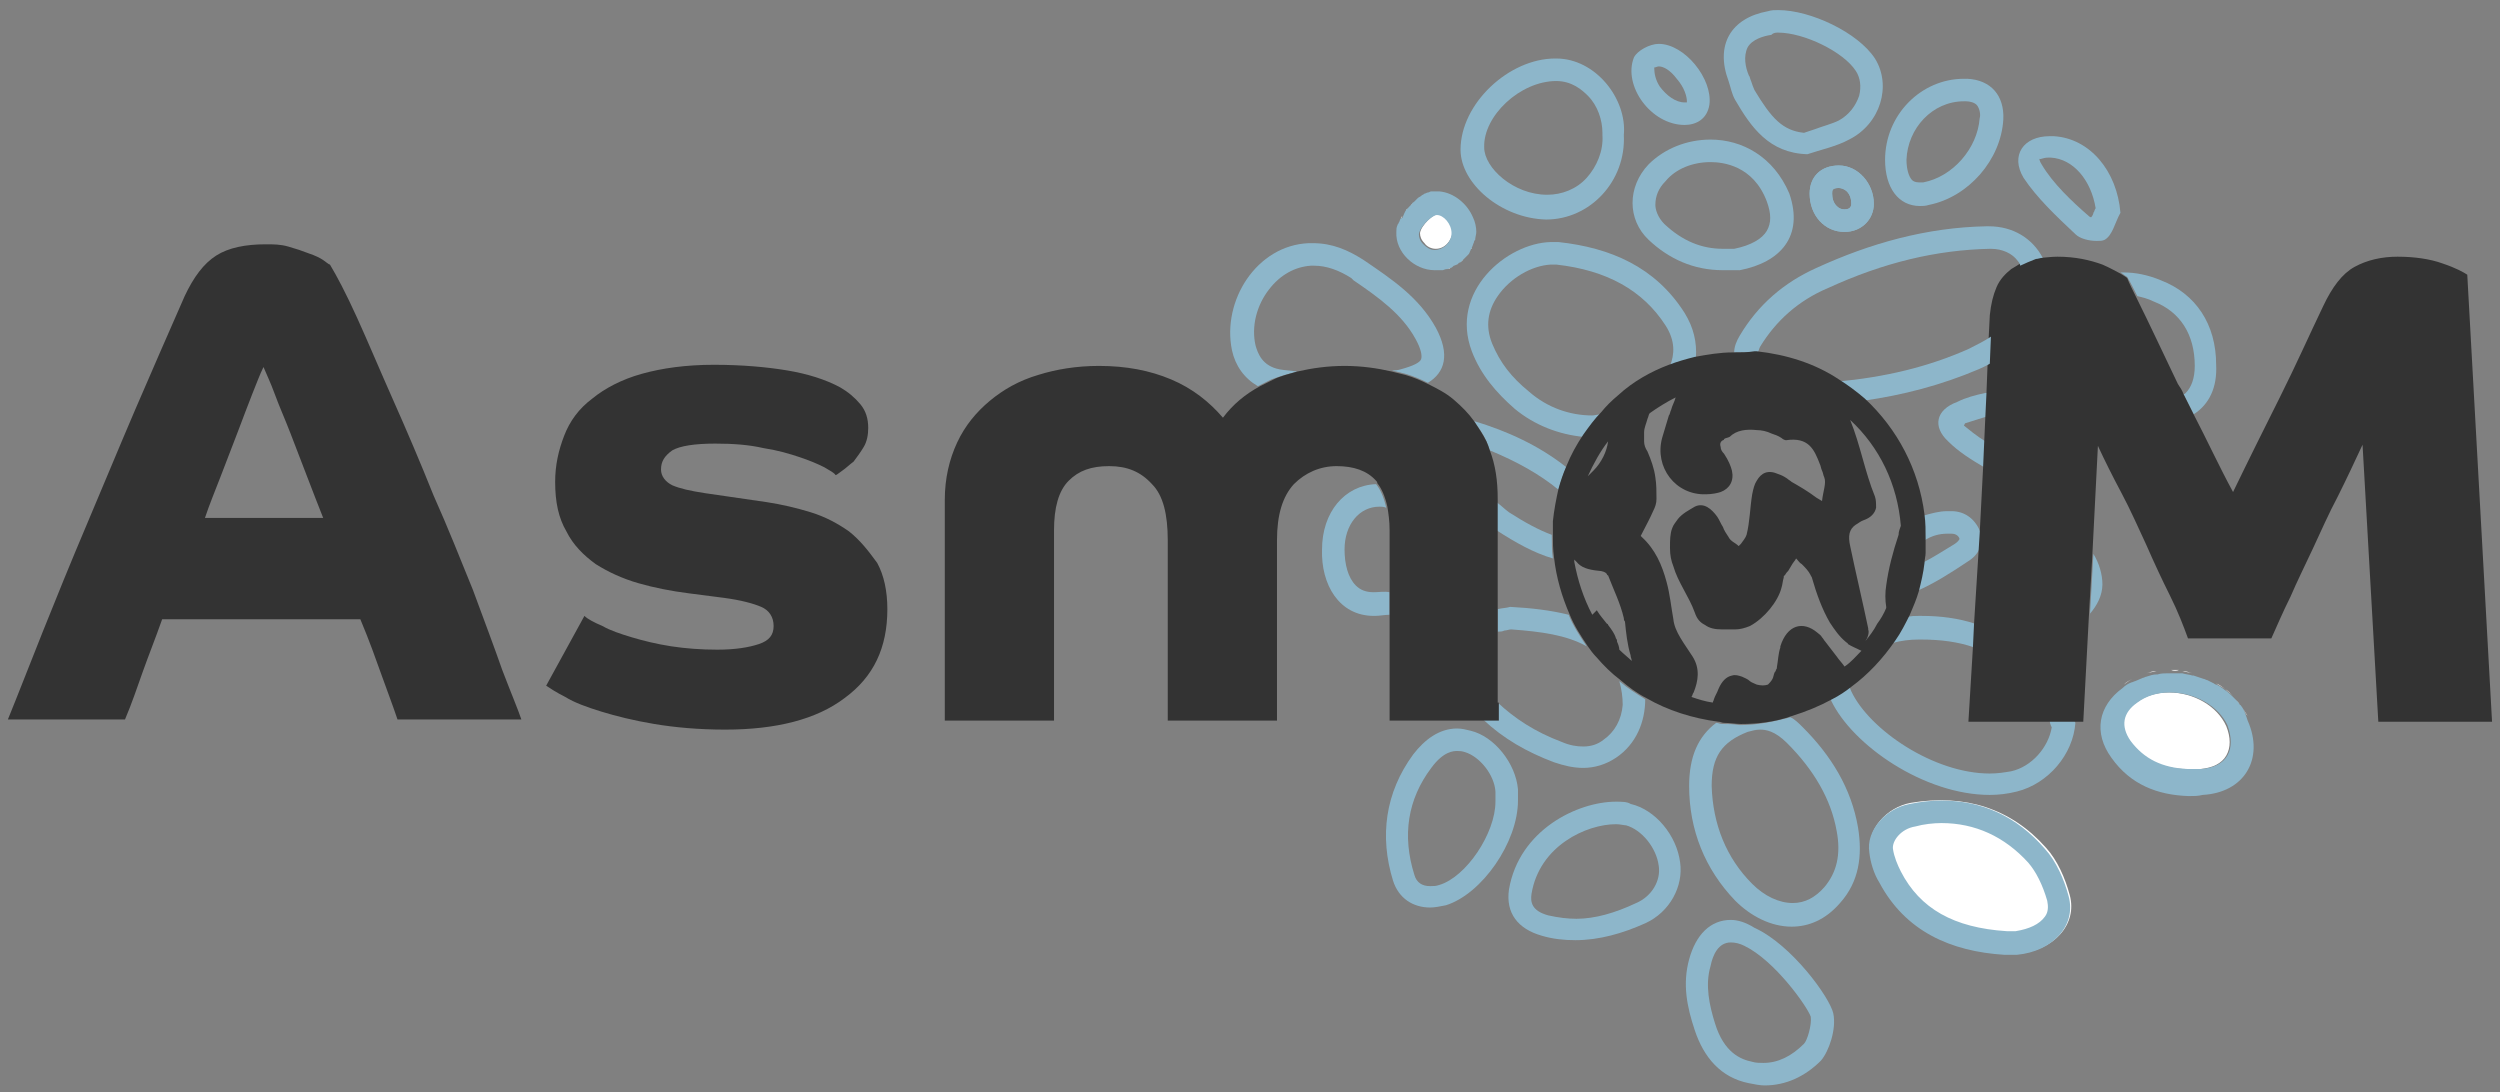<?xml version="1.0" encoding="UTF-8" standalone="no"?>
<!DOCTYPE svg PUBLIC "-//W3C//DTD SVG 1.1//EN" "http://www.w3.org/Graphics/SVG/1.1/DTD/svg11.dtd">
<svg width="100%" height="100%" viewBox="0 0 222 97" version="1.1" xmlns="http://www.w3.org/2000/svg" xmlns:xlink="http://www.w3.org/1999/xlink" xml:space="preserve" xmlns:serif="http://www.serif.com/" style="fill-rule:evenodd;clip-rule:evenodd;stroke-linejoin:round;stroke-miterlimit:2;">
    <rect x="0" y="0" width="222" height="97" fill="#808080" stroke="none"/>
    <g id="ArtBoard1" transform="matrix(1.005,0,0,1.01,-32.848,-33.245)">
        <rect x="32.7" y="32.9" width="220.6" height="95.5" style="fill:none;"/>
        <g transform="matrix(0.995,0,0,0.99,0.844,1.232)">
            <path d="M175.5,105.2C175.9,105.2 176.2,105.3 176.4,105.3C177.8,105.7 179.1,107.3 179.3,108.9C179.5,110.2 178.7,111.6 177.3,112.2C175.4,113.1 173.6,113.6 172,113.6C171.2,113.6 170.4,113.5 169.5,113.3C168,112.9 167.9,112.1 168,111.4C168.7,107.1 172.9,105.2 175.5,105.2M175.5,103.2C172.1,103.2 166.9,105.7 166,111C165.7,113.1 166.8,114.5 168.9,115.1C169.9,115.4 170.9,115.5 171.9,115.5C174,115.5 176.1,114.9 178.1,114C180.3,113 181.5,110.7 181.2,108.6C180.9,106.2 179,103.9 176.8,103.4C176.5,103.2 176,103.2 175.5,103.2Z" style="fill:rgb(141,182,202);fill-rule:nonzero;"/>
            <path d="M189.9,34.9C192.2,34.9 195.7,36.6 196.8,38.3C197.2,38.9 197.3,39.7 197.1,40.5C196.8,41.4 196.2,42.2 195.3,42.7C194.7,43 193.9,43.2 193.1,43.5C192.8,43.6 192.5,43.7 192.2,43.8C190.3,43.6 189.3,42.5 187.8,40C187.7,39.8 187.6,39.5 187.5,39.2C187.4,39 187.4,38.8 187.3,38.7C187,38 186.8,37 187.2,36.2C187.6,35.5 188.6,35.2 189.3,35.1C189.5,34.9 189.7,34.9 189.9,34.9M189.9,32.9C189.6,32.9 189.3,32.9 189,33C185.7,33.6 184.3,36 185.5,39.2C185.7,39.8 185.8,40.4 186.1,40.9C187.5,43.3 189.1,45.6 192.5,45.7C193.7,45.3 195.1,45 196.2,44.4C199,43 200,39.6 198.5,37.2C197,34.9 192.8,32.9 189.9,32.9Z" style="fill:rgb(141,182,202);fill-rule:nonzero;"/>
            <path d="M183.9,46.4C185,46.4 187.7,46.7 188.9,49.9C189.3,51 189.3,51.8 188.9,52.5C188.5,53.2 187.5,53.8 186,54.1L185,54.1C183.1,54.1 181.4,53.4 179.8,51.9C179.2,51.3 179,50.6 179,50.2C179,49.4 179.3,48.7 179.9,48.1C180.8,47 182.3,46.4 183.9,46.4M183.9,44.4C181.8,44.4 179.8,45.2 178.4,46.6C176.5,48.6 176.5,51.5 178.4,53.3C180.2,55 182.4,56 185,56L186.5,56C190.1,55.3 192.2,53 190.9,49.2C189.5,45.9 186.7,44.4 183.9,44.4Z" style="fill:rgb(141,182,202);fill-rule:nonzero;"/>
            <path d="M179.3,37.9C179.7,37.9 180.3,38.2 180.9,39C181.6,39.8 181.8,40.6 181.8,41L181.8,41.1L181.6,41.1C180.8,41.1 180,40.5 179.4,39.7C179,39.1 178.9,38.5 178.9,38C179,38 179.2,37.9 179.3,37.9M179.3,35.9C179.2,35.9 179.2,35.9 179.3,35.9C178.5,35.9 177.4,36.5 177.1,37.1C176.1,39.6 178.6,43.1 181.6,43.1C182.6,43.1 183.6,42.6 183.8,41.3C184.1,39 181.6,35.9 179.3,35.9Z" style="fill:rgb(141,182,202);fill-rule:nonzero;"/>
            <path d="M195.3,48.7C195.5,48.7 195.8,48.8 196,49C196.3,49.3 196.4,49.7 196.4,50.1C196.4,50.5 196.1,50.6 195.8,50.6C195.5,50.6 195.3,50.5 195.1,50.3C194.8,50 194.7,49.6 194.7,49.2C194.7,48.9 194.7,48.7 195.3,48.7M195.3,46.7C193.7,46.7 192.7,47.7 192.7,49.2C192.7,51.1 194,52.6 195.8,52.6C197.3,52.6 198.4,51.5 198.4,50.1C198.4,48.3 197,46.7 195.3,46.7Z" style="fill:rgb(141,182,202);fill-rule:nonzero;"/>
            <path d="M161.4,98.7C161.6,98.7 161.8,98.7 162.1,98.8C163.4,99.2 164.7,100.8 164.8,102.3L164.8,103.2C164.8,106 162.2,109.9 159.8,110.6C159.5,110.7 159.3,110.7 159,110.7C158.3,110.7 157.8,110.4 157.6,109.7C156.5,106.2 157,103 159.1,100.2C160.2,98.7 161.1,98.7 161.4,98.7M161.4,96.7C159.8,96.7 158.5,97.7 157.5,99C155,102.4 154.5,106.3 155.7,110.2C156.2,111.8 157.5,112.6 159,112.6C159.4,112.6 159.9,112.5 160.4,112.4C163.6,111.4 166.8,106.8 166.8,103.1L166.8,102.1C166.6,99.8 164.7,97.4 162.6,96.9C162.2,96.8 161.8,96.7 161.4,96.7Z" style="fill:rgb(141,182,202);fill-rule:nonzero;"/>
            <path d="M195.3,48.7C195.5,48.7 195.8,48.8 196,49C196.3,49.3 196.4,49.7 196.4,50.1C196.4,50.5 196.1,50.6 195.8,50.6C195.5,50.6 195.3,50.5 195.1,50.3C194.8,50 194.7,49.6 194.7,49.2C194.7,48.9 194.7,48.7 195.3,48.7M195.3,46.7C193.7,46.7 192.7,47.7 192.7,49.2C192.7,51.1 194,52.6 195.8,52.6C197.3,52.6 198.4,51.5 198.4,50.1C198.4,48.3 197,46.7 195.3,46.7Z" style="fill:rgb(141,182,202);fill-rule:nonzero;"/>
            <path d="M173.5,73.8C174.3,73.1 174.7,72.1 174.8,71.2C174.1,72.2 173.5,73.2 173,74.3C173.2,74.1 173.3,73.9 173.5,73.8Z" style="fill:none;fill-rule:nonzero;"/>
            <path d="M200.8,78.6C200.5,75 198.8,71.6 196.3,69.2C197.3,71.4 197.7,73.8 198.5,76C198.6,76.3 198.6,76.7 198.6,76.9C198.5,77.4 198.1,77.8 197.5,78C197.2,78.1 197,78.2 196.8,78.4C196.2,78.8 196.1,79.5 196.3,80.3C196.9,82.8 197.5,85.2 198,87.7C198,87.9 198,88.2 197.9,88.5C197.9,88.6 197.8,88.7 197.7,88.8C198.4,87.9 199.1,86.9 199.6,85.8L199.6,85.7C199.4,85.1 199.4,84.5 199.6,83.8C199.7,82.2 200.2,80.4 200.8,78.6Z" style="fill:none;fill-rule:nonzero;"/>
            <path d="M202.7,82.1C203.6,81.6 204.6,81 205.6,80.4C205.9,80.2 206,80 206,80L206,79.9C205.9,79.6 205.7,79.5 205.3,79.5L204.9,79.5C204.2,79.5 203.5,79.7 202.9,80.1L202.9,81.3C202.8,81.6 202.8,81.8 202.7,82.1Z" style="fill:none;fill-rule:nonzero;"/>
            <path d="M194.2,87.1C193.4,85.9 192.9,84.5 192.6,83.1C192.6,83 192.5,83 192.5,82.9C192.4,82.6 192.1,82.2 191.7,81.9C191.5,81.7 191.3,81.5 191.2,81.4C191.1,81.6 190.9,81.8 190.8,82C190.7,82.2 190.6,82.3 190.5,82.5C190.4,82.6 190.3,82.8 190.2,82.9C190.2,83 190.2,83.1 190.1,83.1C190,83.4 189.9,83.7 189.9,84C189.7,85.3 188.4,86.8 187.1,87.4C186.7,87.6 186.2,87.7 185.8,87.7L184.6,87.7C184.1,87.7 183.6,87.6 183.1,87.3C182.7,87.1 182.4,86.7 182.2,86.2C181.7,84.8 180.7,83.5 180.3,82.1C180.1,81.6 180.1,81 180,80.5L180,80.4C180,79.8 180,79.2 180.2,78.7C180.3,78.4 180.5,78.1 180.7,77.9C181.1,77.5 181.7,77.1 182.2,76.8C183,76.4 183.7,76.9 184.2,77.7C184.4,78 184.6,78.3 184.7,78.6C184.9,78.9 185,79.2 185.2,79.5C185.4,79.8 185.8,80 186.1,80.3C186.2,80.2 186.2,80.1 186.3,80.1C186.5,79.9 186.8,79.6 186.8,79.3C187,78.1 187.1,76.9 187.3,75.7C187.4,75.2 187.5,74.8 187.7,74.5C188.1,73.7 188.8,73.5 189.6,73.9C189.8,74 190.1,74.1 190.4,74.3C190.5,74.4 190.7,74.5 190.8,74.6C191.5,75 192.1,75.5 193,76C193.2,76.1 193.3,76.2 193.5,76.3C193.6,75.4 193.9,74.7 193.7,74.2C193.6,74 193.6,73.8 193.5,73.6C193.4,73.4 193.4,73.2 193.3,73C192.9,71.7 192.3,70.6 190.3,70.9C190.2,70.9 190.1,70.8 189.9,70.7C189.6,70.6 189.3,70.4 189,70.3C188.6,70.1 188.1,70.1 187.7,70C186.8,69.9 185.9,70 185,70.2C184.8,70.3 184.6,70.3 184.5,70.4C184.5,70.4 184.4,70.4 184.4,70.5C184.2,70.6 184.1,70.8 184.2,71.1C184.3,71.3 184.4,71.5 184.5,71.7C184.8,72.2 185.1,72.7 185.2,73.2C185.4,74.1 185,74.7 184.2,75.1C183.8,75.2 183.4,75.3 182.9,75.3C180.2,75.3 178.3,72.9 179,70.3C179.2,69.6 179.4,69 179.6,68.3C179.7,68.1 179.7,67.9 179.8,67.8C179.9,67.4 180.1,67.1 180.2,66.7C179.4,67.1 178.6,67.5 177.9,68.1C177.8,68.3 177.7,68.5 177.7,68.6C177.5,69 177.4,69.4 177.4,69.8L177.4,70.6C177.5,70.9 177.6,71.2 177.7,71.5C178.1,72.2 178.3,73 178.4,73.8C178.5,74.4 178.6,75.1 178.5,75.7C178.5,76.1 178.4,76.4 178.2,76.8C177.9,77.5 177.4,78.2 177.1,79L177.2,79.1C178.4,80.2 179,81.6 179.4,83.1C179.7,84.1 179.8,85.2 180,86.4C180.2,87.6 181,88.7 181.7,89.7C182.4,90.8 182.2,91.9 181.8,92.9C181.7,93 181.7,93.2 181.6,93.3C182.2,93.5 182.9,93.7 183.5,93.8C183.5,93.7 183.6,93.6 183.6,93.5C183.7,93.2 183.9,92.9 184,92.6C184.3,91.9 184.7,91.5 185.2,91.4C185.5,91.3 185.8,91.4 186.1,91.5C186.3,91.6 186.5,91.7 186.8,91.9C187,92 187.2,92.1 187.4,92.2C187.7,92.3 188.1,92.3 188.4,92.2C188.6,92.1 188.7,91.9 188.8,91.7C188.9,91.5 189,91.3 189,91.1C189,91 189,91 189.1,90.9C189.1,90.8 189.1,90.7 189.2,90.6C189.3,90 189.4,89.4 189.5,88.9L189.5,88.8C190.1,87 191.6,86.5 192.8,87.6C192.9,87.7 193.1,87.9 193.2,88C193.3,88.1 193.4,88.3 193.5,88.4C194.1,89.1 194.6,89.9 195.2,90.7C195.7,90.3 196.2,89.8 196.7,89.3C196.2,89.1 195.6,88.9 195.3,88.6C195,88.3 194.6,87.7 194.2,87.1Z" style="fill:none;fill-rule:nonzero;"/>
            <path d="M174.8,71.2C174.1,72.2 173.5,73.2 173,74.3C173.1,74.1 173.3,74 173.5,73.8C174.2,73 174.7,72.1 174.8,71.2Z" style="fill:none;fill-rule:nonzero;"/>
            <path d="M174.8,71.2C174.1,72.2 173.5,73.2 173,74.3C173.1,74.1 173.3,74 173.5,73.8C174.2,73 174.7,72.1 174.8,71.2Z" style="fill:none;fill-rule:nonzero;"/>
            <path d="M176.3,87C176.1,85.7 175.4,84.4 174.9,83.2C174.9,83.2 174.9,83.1 174.8,83.1C174.7,82.9 174.4,82.8 174.1,82.8C173.2,82.7 172.6,82.5 172.1,82C172,81.9 172,81.9 171.9,81.8L171.9,82C172.1,83.7 172.7,85.3 173.5,86.7C173.6,86.6 173.7,86.4 173.9,86.3C174.2,86.7 174.5,87.1 174.8,87.5C174.8,87.5 174.8,87.6 174.9,87.6C175.2,88 175.4,88.4 175.6,88.8C175.7,89.1 175.8,89.4 175.8,89.8C176.1,90.2 176.5,90.5 176.9,90.9C176.6,89.8 176.5,88.6 176.3,87.4C176.4,87.2 176.3,87.1 176.3,87Z" style="fill:none;fill-rule:nonzero;"/>
            <path d="M174.8,71.2C174.1,72.2 173.5,73.2 173,74.3C173.1,74.1 173.3,74 173.5,73.8C174.2,73 174.7,72.1 174.8,71.2Z" style="fill:none;fill-rule:nonzero;"/>
            <path d="M195.6,88.8C195.1,88.3 194.6,87.7 194.2,87.1C193.4,85.9 192.9,84.5 192.6,83.1C192.6,83 192.5,83 192.5,82.9C192.4,82.6 192.1,82.2 191.7,81.9C191.5,81.7 191.3,81.5 191.2,81.4C191.1,81.6 190.9,81.8 190.8,82C190.7,82.2 190.6,82.3 190.5,82.5C190.4,82.6 190.3,82.8 190.2,82.9C190.2,83 190.2,83.1 190.1,83.1C190,83.4 189.9,83.7 189.9,84C189.7,85.3 188.4,86.8 187.1,87.4C186.7,87.6 186.2,87.7 185.8,87.7L184.6,87.7C184.1,87.7 183.6,87.6 183.1,87.3C182.7,87.1 182.4,86.7 182.2,86.2C181.7,84.8 180.7,83.5 180.3,82.1C180.1,81.6 180.1,81 180,80.5L180,80.4C180,79.8 180,79.2 180.2,78.7C180.3,78.4 180.5,78.1 180.7,77.9C181.1,77.5 181.7,77.1 182.2,76.8C183,76.4 183.7,76.9 184.2,77.7C184.4,78 184.6,78.3 184.7,78.6C184.9,78.9 185,79.2 185.2,79.5C185.4,79.8 185.8,80 186.1,80.3C186.2,80.2 186.2,80.1 186.3,80.1C186.5,79.9 186.8,79.6 186.8,79.3C187,78.1 187.1,76.9 187.3,75.7C187.4,75.2 187.5,74.8 187.7,74.5C188.1,73.7 188.8,73.5 189.6,73.9C189.8,74 190.1,74.1 190.4,74.3C190.5,74.4 190.7,74.5 190.8,74.6C191.5,75 192.1,75.5 193,76C193.2,76.1 193.3,76.2 193.5,76.3C193.6,75.4 193.9,74.7 193.7,74.2C193.6,74 193.6,73.8 193.5,73.6C193.4,73.4 193.4,73.2 193.3,73C192.9,71.7 192.3,70.6 190.3,70.9C190.2,70.9 190.1,70.8 189.9,70.7C189.6,70.6 189.3,70.4 189,70.3C188.6,70.1 188.1,70.1 187.7,70C186.8,69.9 185.9,70 185,70.2C184.8,70.3 184.6,70.3 184.5,70.4C184.5,70.4 184.4,70.4 184.4,70.5C184.2,70.6 184.1,70.8 184.2,71.1C184.3,71.3 184.4,71.5 184.5,71.7C184.8,72.2 185.1,72.7 185.2,73.2C185.4,74.1 185,74.7 184.2,75.1C183.8,75.2 183.4,75.3 182.9,75.3C180.2,75.3 178.3,72.9 179,70.3C179.2,69.6 179.4,69 179.6,68.3C179.7,68.1 179.7,67.9 179.8,67.8C179.9,67.4 180.1,67.1 180.2,66.7C179.4,67.1 178.6,67.5 177.9,68.1C177.8,68.3 177.7,68.5 177.7,68.6C177.5,69 177.4,69.4 177.4,69.8L177.4,70.6C177.5,70.9 177.6,71.2 177.7,71.5C178.1,72.2 178.3,73 178.4,73.8C178.5,74.4 178.6,75.1 178.5,75.7C178.5,76.1 178.4,76.4 178.2,76.8C177.9,77.5 177.4,78.2 177.1,79L177.2,79.1C178.4,80.2 179,81.6 179.4,83.1C179.7,84.1 179.8,85.2 180,86.4C180.2,87.6 181,88.7 181.7,89.7C182.4,90.8 182.2,91.9 181.8,92.9C181.7,93 181.7,93.2 181.6,93.3C182.2,93.5 182.9,93.7 183.5,93.8C183.5,93.7 183.6,93.6 183.6,93.5C183.7,93.2 183.9,92.9 184,92.6C184.3,91.9 184.7,91.5 185.2,91.4C185.5,91.3 185.8,91.4 186.1,91.5C186.3,91.6 186.5,91.7 186.8,91.9C187,92 187.2,92.1 187.4,92.2C187.7,92.3 188.1,92.3 188.4,92.2C188.6,92.1 188.7,91.9 188.8,91.7C188.9,91.5 189,91.3 189,91.1C189,91 189,91 189.1,90.9C189.1,90.8 189.1,90.7 189.2,90.6C189.3,90 189.4,89.4 189.5,88.9L189.5,88.8C190.1,87 191.6,86.5 192.8,87.6C192.9,87.7 193.1,87.9 193.2,88C193.3,88.1 193.4,88.3 193.5,88.4C193.8,88.8 194.2,89.3 194.5,89.7C194.7,90 195,90.3 195.2,90.6C195.7,90.2 196.2,89.7 196.7,89.2C196.3,89 195.9,88.9 195.5,88.6C195.7,89 195.6,88.9 195.6,88.8Z" style="fill:none;fill-rule:nonzero;"/>
            <path d="M198.5,76.1C198.6,76.4 198.6,76.8 198.6,77C198.5,77.5 198.1,77.9 197.5,78.1C197.2,78.2 197,78.3 196.8,78.5C196.2,78.9 196.1,79.6 196.3,80.4C196.9,82.8 197.5,85.2 197.9,87.7L197.9,87.8C197.9,88 197.9,88.3 197.8,88.6C197.8,88.7 197.7,88.8 197.6,88.9C198,88.4 198.4,87.9 198.7,87.3C199,86.8 199.2,86.4 199.5,85.9L199.5,85.8C199.3,85.2 199.3,84.6 199.5,83.9C199.8,82.4 200.2,80.9 200.6,79.4C200.7,79.1 200.8,78.9 200.8,78.6C200.5,75 198.8,71.6 196.3,69.2C197.2,71.5 197.6,73.9 198.5,76.1Z" style="fill:none;fill-rule:nonzero;"/>
            <path d="M185.7,115.7C186.1,115.7 186.5,115.8 186.9,116C189.6,117.3 192.5,121.4 192.8,122.3C192.9,123 192.5,124.4 192.2,124.7C191.1,125.8 189.9,126.4 188.6,126.4C188.3,126.4 187.9,126.4 187.6,126.3C186.6,126.1 185.1,125.5 184.3,122.9C183.8,121.3 183.4,119.5 183.9,117.8C184.1,116.8 184.6,115.7 185.7,115.7M185.7,113.7C183.9,113.7 182.6,115 182,117.2C181.4,119.4 181.8,121.4 182.5,123.5C183.3,125.9 184.8,127.7 187.3,128.2C187.8,128.3 188.3,128.4 188.7,128.4C190.6,128.4 192.3,127.6 193.7,126.2C194.4,125.4 195.1,123.4 194.8,122C194.5,120.6 191.1,115.9 187.8,114.4C187,113.9 186.3,113.7 185.7,113.7Z" style="fill:rgb(141,182,202);fill-rule:nonzero;"/>
            <path d="M210.1,116.7L211.2,116.7C214.4,116.4 216.5,114.1 215.8,111.5C215.4,110 214.7,108.4 213.7,107.3C210.6,103.8 206.5,102.5 201.7,103.3C199.5,103.7 197.8,105.7 198.1,107.6C198.2,108.5 198.5,109.5 199,110.3C201.3,114.7 205.3,116.4 210.1,116.7" style="fill:white;fill-rule:nonzero;"/>
            <path d="M204.4,105.1C207.4,105.1 210,106.3 212.1,108.6C212.8,109.4 213.4,110.6 213.8,112C213.9,112.5 213.9,113 213.6,113.4C213.1,114.1 212.2,114.5 211,114.7L210.2,114.7C205.5,114.4 202.5,112.7 200.8,109.4C200.5,108.8 200.2,108.1 200.1,107.4C200,106.7 200.8,105.6 202.1,105.4C202.8,105.2 203.7,105.1 204.4,105.1M204.4,103.1C203.5,103.1 202.6,103.2 201.6,103.4C199.4,103.8 197.7,105.8 198,107.7C198.1,108.6 198.4,109.6 198.9,110.4C201.2,114.7 205.2,116.5 210,116.8L211.1,116.8C214.3,116.5 216.4,114.2 215.7,111.6C215.3,110.1 214.6,108.5 213.6,107.4C211.1,104.5 208,103.1 204.4,103.1Z" style="fill:rgb(141,182,202);fill-rule:nonzero;"/>
            <path d="M154.5,76.9C152.7,76.9 151.4,78.5 151.4,80.7C151.4,82 151.7,83.2 152.4,83.9C152.8,84.3 153.3,84.5 154,84.5L154.1,84.5C154.6,84.5 155,84.4 155.4,84.3L155.4,78.9C155.4,78.1 155.3,77.4 155.2,76.8C154.9,76.9 154.7,76.9 154.5,76.9Z" style="fill:none;fill-rule:nonzero;"/>
            <path d="M57.7,70.5C57.2,69.2 56.8,68.1 56.3,67C55.9,65.9 55.5,65.2 55.3,64.6C55.1,65.2 54.7,66 54.3,67C53.9,68 53.5,69.2 53,70.4C52.5,71.7 52,72.9 51.5,74.3C51,75.6 50.5,76.9 50.1,78L60.5,78C60.1,76.9 59.6,75.7 59.1,74.4C58.7,73 58.2,71.7 57.7,70.5Z" style="fill:none;fill-rule:nonzero;"/>
            <path d="M169.3,49.5C170.6,49.5 171.8,48.9 172.8,48C173.8,47 174.3,45.6 174.2,44.2L174.2,44C174.3,42.9 173.8,41.6 172.9,40.7C172.4,40.2 171.5,39.4 170.1,39.4C167,39.4 163.6,42.5 163.7,45.4C163.7,47.1 166.4,49.4 169.3,49.5Z" style="fill:none;fill-rule:nonzero;"/>
            <path d="M158.2,63.9C158.3,63.7 158.2,63.1 157.7,62.1C156.5,59.9 154.4,58.5 152.2,56.9L152,56.7C150.9,55.9 149.8,55.6 148.7,55.6L148.4,55.6C146.9,55.7 145.6,56.4 144.7,57.7C143.6,59.1 143.2,61 143.5,62.7C143.6,63.4 144.1,64.5 145.6,64.8C146.1,64.9 146.7,65 147.2,65C148.5,64.7 149.9,64.5 151.4,64.5C152.9,64.5 154.3,64.7 155.6,65C155.9,65 156.2,64.9 156.4,64.9C157.6,64.6 158.1,64.2 158.2,63.9Z" style="fill:none;fill-rule:nonzero;"/>
            <path d="M147.2,65C146.6,64.9 146.1,64.9 145.6,64.8C144.1,64.5 143.7,63.4 143.5,62.7C143.1,61 143.6,59.1 144.7,57.7C145.7,56.4 147,55.7 148.4,55.6L148.7,55.6C149.8,55.6 150.9,56 152,56.7L152.2,56.9C154.4,58.4 156.5,59.9 157.7,62.1C158.2,63 158.3,63.6 158.2,63.9C158.1,64.2 157.5,64.5 156.4,64.8C156.1,64.9 155.8,64.9 155.6,64.9C156,65 156.4,65.1 156.8,65.2C157.5,65.4 158.2,65.7 158.8,66C160.3,65.1 160.8,63.5 159.5,61.1C158,58.4 155.6,56.8 153.1,55.1C151.7,54.2 150.3,53.6 148.6,53.6L148.2,53.6C143.6,53.8 140.5,58.7 141.4,63.1C141.7,64.5 142.5,65.6 143.7,66.3C144.1,66.1 144.5,65.9 144.9,65.7C145.7,65.4 146.4,65.2 147.2,65Z" style="fill:rgb(141,182,202);fill-rule:nonzero;"/>
            <path d="M169.3,51.5C169.3,51.5 169.4,51.5 169.3,51.5C173.2,51.5 176.4,48.1 176.2,44C176.5,40.8 173.7,37.2 170.2,37.2L170.1,37.2C166,37.2 161.7,41.2 161.7,45.3C161.7,48.3 165.3,51.4 169.3,51.5ZM170.2,39.2C171.6,39.2 172.5,40 173,40.5C173.9,41.4 174.3,42.7 174.3,43.8L174.3,44C174.4,45.4 173.8,46.8 172.9,47.8C172,48.8 170.7,49.3 169.4,49.3C166.4,49.3 163.8,46.9 163.8,45.1C163.7,42.3 167,39.2 170.2,39.2Z" style="fill:rgb(141,182,202);fill-rule:nonzero;"/>
            <path d="M157.9,49.7C158,49.6 158.1,49.6 158.2,49.5C158,49.6 157.9,49.7 157.9,49.7Z" style="fill:white;fill-rule:nonzero;"/>
            <path d="M157.3,50.2C157.4,50.1 157.5,50.1 157.5,50C157.5,50.1 157.4,50.2 157.3,50.2Z" style="fill:white;fill-rule:nonzero;"/>
            <path d="M160.8,55.8C160.7,55.8 160.6,55.9 160.5,55.9C160.6,55.9 160.7,55.9 160.8,55.8Z" style="fill:white;fill-rule:nonzero;"/>
            <path d="M156.2,52C156.2,51.9 156.3,51.9 156.3,51.8C156.2,51.9 156.2,52 156.2,52Z" style="fill:white;fill-rule:nonzero;"/>
            <path d="M160.2,56L159.9,56L160.2,56Z" style="fill:white;fill-rule:nonzero;"/>
            <path d="M161.4,55.5C161.3,55.6 161.2,55.6 161.1,55.6C161.2,55.6 161.3,55.6 161.4,55.5Z" style="fill:white;fill-rule:nonzero;"/>
            <path d="M156.4,51.4C156.4,51.3 156.5,51.2 156.6,51.2C156.5,51.2 156.5,51.3 156.4,51.4Z" style="fill:white;fill-rule:nonzero;"/>
            <path d="M157,50.5C156.9,50.6 156.9,50.7 156.8,50.7C156.9,50.7 157,50.6 157,50.5Z" style="fill:white;fill-rule:nonzero;"/>
            <path d="M159.5,54.1C160.3,54.1 160.9,53.4 161,52.6C161,51.9 160.2,51.1 159.7,51C159.3,51 158.2,52 158.1,52.7C158.1,53 158.2,53.3 158.5,53.6C158.7,53.9 159.1,54.1 159.5,54.1Z" style="fill:white;fill-rule:nonzero;"/>
            <path d="M161.9,55.1C161.8,55.2 161.8,55.2 161.7,55.3C161.8,55.2 161.8,55.1 161.9,55.1Z" style="fill:white;fill-rule:nonzero;"/>
            <path d="M162.3,54.6C162.2,54.7 162.2,54.7 162.1,54.8C162.2,54.7 162.3,54.6 162.3,54.6Z" style="fill:white;fill-rule:nonzero;"/>
            <path d="M159.1,49.1L159.4,49.1L159.1,49.1Z" style="fill:white;fill-rule:nonzero;"/>
            <path d="M162.9,53.3C162.9,53.4 162.9,53.4 162.8,53.5C162.8,53.4 162.8,53.4 162.9,53.3Z" style="fill:white;fill-rule:nonzero;"/>
            <path d="M162.7,54C162.7,54.1 162.6,54.1 162.6,54.2C162.6,54.1 162.6,54.1 162.7,54Z" style="fill:white;fill-rule:nonzero;"/>
            <path d="M158.4,49.4C158.5,49.4 158.6,49.3 158.7,49.3C158.6,49.3 158.5,49.3 158.4,49.4Z" style="fill:white;fill-rule:nonzero;"/>
            <path d="M156.6,51.2C156.6,51.3 156.5,51.4 156.4,51.4C156.3,51.5 156.3,51.7 156.2,51.8C156.2,51.9 156.1,51.9 156.1,52C156,52.2 156,52.4 156,52.6C155.9,54.4 157.6,56 159.4,56L160.1,56C160.2,56 160.3,55.9 160.5,55.9C160.6,55.9 160.7,55.8 160.8,55.8C160.9,55.8 161,55.7 161.1,55.6C161.2,55.6 161.3,55.5 161.4,55.5C161.5,55.4 161.6,55.3 161.7,55.3L162.4,54.6C162.5,54.5 162.5,54.4 162.6,54.2C162.6,54.1 162.7,54.1 162.7,54C162.8,53.8 162.8,53.7 162.9,53.5C162.9,53.4 162.9,53.4 163,53.3C163,53.1 163.1,52.8 163.1,52.6C163.1,52.2 163,51.7 162.8,51.3C162.3,50.1 161.1,49.1 159.8,49L159.1,49C159,49 158.9,49.1 158.8,49.1C158.7,49.1 158.6,49.2 158.5,49.2C158.4,49.3 158.3,49.3 158.2,49.4C158.1,49.5 158,49.5 157.9,49.6C157.8,49.7 157.7,49.8 157.6,49.9C157.5,50 157.4,50 157.4,50.1C157.3,50.2 157.2,50.3 157.1,50.4C157,50.5 157,50.6 156.9,50.6C156.7,50.9 156.7,51 156.6,51.2ZM159.6,51.1C160.2,51.1 160.9,51.9 160.9,52.7C160.9,53.5 160.2,54.2 159.4,54.2C159,54.2 158.7,54 158.4,53.7C158.1,53.4 158,53.1 158,52.8C158.1,52.1 159.2,51.1 159.6,51.1Z" style="fill:rgb(141,182,202);fill-rule:nonzero;"/>
            <path d="M154,84.6C153.3,84.6 152.8,84.4 152.4,84C151.7,83.3 151.4,82.1 151.4,80.8C151.4,78.6 152.7,77 154.5,77C154.7,77 154.9,77 155.1,77.1C154.9,76.2 154.6,75.5 154.2,75C151.4,75.1 149.4,77.5 149.4,80.8C149.3,83.9 150.9,86.7 154,86.7L154.1,86.7C154.5,86.7 155,86.6 155.4,86.6L155.4,84.6C154.9,84.5 154.5,84.6 154,84.6Z" style="fill:rgb(141,182,202);fill-rule:nonzero;"/>
            <path d="M181.6,59.8C179,55.7 175,54 170.4,53.5L169.7,53.5C165.8,53.6 160.7,57.9 162.7,63.2C163.5,65.3 164.9,66.9 166.5,68.3C168.3,69.8 170.5,70.6 172.6,70.8C173.1,70.1 173.6,69.4 174.2,68.8C173.9,68.8 173.6,68.9 173.4,68.9C171.4,68.9 169.4,68.2 167.8,66.8C166.2,65.5 165.2,64.2 164.5,62.5C163.9,61 164.1,59.6 165,58.3C166.1,56.7 168,55.6 169.7,55.5L170.2,55.5C174.7,56 177.9,57.8 179.9,60.9C180.8,62.3 180.7,63.5 180.3,64.5C181,64.2 181.8,64 182.6,63.8C182.7,62.4 182.4,61.1 181.6,59.8Z" style="fill:rgb(141,182,202);fill-rule:nonzero;"/>
            <path d="M169.9,81.6C169.8,80.9 169.8,80.2 169.8,79.5C168.7,79.1 167.4,78.4 166,77.5C165.6,77.2 165.3,76.9 164.9,76.6L164.9,79.1C166.6,80.2 168.2,81.1 169.9,81.6Z" style="fill:rgb(141,182,202);fill-rule:nonzero;"/>
            <path d="M164.3,72C166.7,73 168.7,74.1 170.4,75.5C170.6,74.8 170.8,74.1 171.1,73.5C168.7,71.6 165.9,70.3 162.9,69.4C163.3,70 163.7,70.5 164,71.2C164.1,71.4 164.2,71.7 164.3,72Z" style="fill:rgb(141,182,202);fill-rule:nonzero;"/>
            <path d="M176.1,94.6C176,95.9 175.4,97 174.4,97.7C173.9,98.1 173.3,98.3 172.6,98.3C172,98.3 171.4,98.2 170.7,97.9C168.3,97 166.5,95.8 165,94.4L165,95.9L163.7,95.9C165.5,97.6 167.6,98.8 170,99.7C170.9,100 171.7,100.2 172.6,100.2C173.6,100.2 174.6,99.9 175.5,99.3C177.3,98.1 178.1,96.1 178.1,94.1C177.3,93.6 176.5,93.1 175.8,92.5C176,93.2 176.1,93.9 176.1,94.6Z" style="fill:rgb(141,182,202);fill-rule:nonzero;"/>
            <path d="M165.6,88C165.8,88 166,87.9 166.2,87.9C168.9,88.1 171.1,88.4 172.9,89.4C172.3,88.5 171.7,87.6 171.3,86.6C169.7,86.2 168,86 166.1,85.9C165.8,86 165.4,86 165,86.1L165,88.1C165.2,88.1 165.4,88.1 165.6,88Z" style="fill:rgb(141,182,202);fill-rule:nonzero;"/>
            <path d="M74,84.4C72.9,81.7 71.8,78.9 70.5,76C69.3,73 68.1,70.2 66.9,67.5C65.7,64.8 64.7,62.4 63.7,60.2C62.7,58 61.9,56.5 61.3,55.5C61.2,55.5 61,55.3 60.7,55.1C60.4,54.9 60,54.7 59.4,54.5C58.9,54.3 58.3,54.1 57.6,53.9C56.9,53.7 56.3,53.7 55.6,53.7C53.8,53.7 52.3,54 51.2,54.7C50.1,55.4 49.2,56.6 48.4,58.3C47,61.5 45.5,64.9 44,68.4C42.5,71.9 41.1,75.3 39.7,78.6C38.3,81.9 37,85.1 35.8,88.1C34.6,91.1 33.6,93.7 32.7,95.9L43.1,95.9C43.7,94.5 44.2,93 44.7,91.6C45.2,90.2 45.8,88.7 46.4,87L64,87C64.8,88.9 65.4,90.6 65.9,92C66.4,93.4 66.9,94.7 67.3,95.9L78.3,95.9C78,95 77.4,93.6 76.6,91.5C75.9,89.5 75,87.1 74,84.4ZM50.2,78C50.6,76.8 51.1,75.6 51.6,74.3C52.1,73 52.6,71.7 53.1,70.4C53.6,69.1 54,68 54.4,67C54.8,66 55.1,65.2 55.4,64.6C55.6,65.1 56,65.9 56.4,67C56.8,68.1 57.3,69.2 57.8,70.5C58.3,71.8 58.8,73.1 59.3,74.4C59.8,75.7 60.3,77 60.7,78L50.2,78Z" style="fill:rgb(51,51,51);fill-rule:nonzero;"/>
            <path d="M107.4,79.2C106.4,78.5 105.3,77.9 104,77.5C102.7,77.1 101.4,76.8 100.1,76.6L94.6,75.8C93.3,75.6 92.4,75.4 91.7,75.1C91.1,74.8 90.7,74.3 90.7,73.7C90.7,73 91,72.5 91.7,72C92.4,71.6 93.7,71.4 95.5,71.4C97.1,71.4 98.5,71.5 99.8,71.8C101.1,72 102.1,72.3 103,72.6C103.9,72.9 104.6,73.2 105.2,73.5C105.7,73.8 106.1,74 106.2,74.2C106.3,74.2 106.5,74 106.8,73.8C107.1,73.6 107.4,73.3 107.8,73C108.1,72.6 108.4,72.2 108.7,71.7C109,71.2 109.1,70.6 109.1,70C109.1,69.2 108.9,68.5 108.4,67.9C107.9,67.3 107.3,66.8 106.6,66.4C105.3,65.7 103.7,65.2 101.9,64.9C100.1,64.6 97.9,64.4 95.4,64.4C92.9,64.4 90.8,64.7 89,65.2C87.2,65.7 85.7,66.5 84.6,67.4C83.4,68.3 82.6,69.4 82.1,70.7C81.6,72 81.3,73.3 81.3,74.8C81.3,76.6 81.6,78 82.3,79.2C82.9,80.4 83.8,81.3 84.9,82.1C86,82.8 87.3,83.4 88.7,83.8C90.1,84.2 91.6,84.5 93.2,84.7L96.3,85.1C97.8,85.3 98.9,85.6 99.6,85.9C100.3,86.2 100.7,86.8 100.7,87.6C100.7,88.4 100.3,88.9 99.4,89.2C98.5,89.5 97.3,89.7 95.7,89.7C94.3,89.7 92.9,89.6 91.6,89.4C90.3,89.2 89.1,88.9 88.1,88.6C87.1,88.3 86.2,88 85.5,87.6C84.8,87.3 84.2,87 83.9,86.7L80.5,92.9C80.8,93.1 81.4,93.5 82.2,93.9C83,94.4 84.1,94.8 85.4,95.2C86.7,95.6 88.3,96 90.1,96.3C91.9,96.6 94,96.8 96.4,96.8C100.9,96.8 104.5,95.9 107,94C109.6,92.1 110.8,89.5 110.8,86.1C110.8,84.5 110.5,83.1 109.9,82C109.1,80.9 108.4,80 107.4,79.2Z" style="fill:rgb(51,51,51);fill-rule:nonzero;"/>
            <path d="M165,94.4L165,76.3C165,74.7 164.8,73.3 164.3,72C164.2,71.7 164.1,71.4 164,71.2C163.7,70.6 163.3,70 162.9,69.4C162.4,68.7 161.8,68.1 161.1,67.5C160.4,66.9 159.6,66.5 158.8,66.1C158.2,65.8 157.5,65.5 156.8,65.3C156.4,65.2 156,65.1 155.6,65C154.3,64.7 152.9,64.5 151.4,64.5C149.9,64.5 148.5,64.7 147.2,65C146.5,65.2 145.7,65.4 145.1,65.7C144.7,65.9 144.3,66.1 143.9,66.3C142.6,67 141.5,67.9 140.6,69.1C139.4,67.7 137.9,66.5 136,65.7C134.1,64.9 132,64.5 129.6,64.5C127.6,64.5 125.8,64.8 124.2,65.3C122.5,65.8 121.1,66.6 119.9,67.6C118.7,68.6 117.7,69.8 117,71.3C116.3,72.8 115.9,74.5 115.9,76.4L115.9,96L125.6,96L125.6,79.1C125.6,77.1 126,75.6 126.9,74.7C127.8,73.8 128.9,73.4 130.5,73.4C132.1,73.4 133.3,73.9 134.3,75C135.3,76 135.7,77.7 135.7,80L135.7,96L145.4,96L145.4,80C145.4,77.7 145.9,76.1 146.9,75C147.9,74 149.2,73.4 150.7,73.4C152.2,73.4 153.4,73.8 154.2,74.7C154.3,74.8 154.3,74.8 154.3,74.9C154.7,75.4 155,76.1 155.2,77C155.3,77.6 155.4,78.3 155.4,79.1L155.4,96L165.1,96L165.1,94.4L165,94.4Z" style="fill:rgb(51,51,51);fill-rule:nonzero;"/>
            <path d="M202.5,48.3L202.9,48.3C205.5,47.7 207.8,45.2 207.9,42.6C207.9,42.3 207.9,41.8 207.7,41.5C207.4,41.2 206.9,41.2 206.7,41.1L206.5,41.1C203.7,41.1 201.5,43.4 201.5,46.3C201.5,47.1 201.7,47.7 202,48.1C202,48.1 202.2,48.3 202.5,48.3Z" style="fill:none;fill-rule:nonzero;"/>
            <path d="M226.9,64.4C226.9,61.6 225.6,59.6 223.3,58.7C222.8,58.5 222.3,58.3 221.8,58.2C223,60.7 224.2,63.2 225.5,65.9C225.6,66.2 225.8,66.5 226,66.8C226.1,66.8 226.1,66.7 226.2,66.7C226.6,66.3 226.9,65.5 226.9,64.4Z" style="fill:none;fill-rule:nonzero;"/>
            <path d="M217.6,51.2C217.7,51.2 217.7,51.3 217.8,51.3C217.9,51.2 217.9,51 218,50.9C218.1,50.8 218.1,50.6 218.2,50.5C217.8,48 216.2,46.1 214.2,46L214,46C213.5,46 213.2,46.2 213.2,46.2C213.2,46.2 213.2,46.4 213.4,46.7C214.4,48.4 216.1,49.9 217.6,51.2Z" style="fill:none;fill-rule:nonzero;"/>
            <path d="M206.3,69.7C206.9,70.3 207.5,70.7 208.3,71.3L208.4,69.1C207.8,69.3 207.1,69.5 206.5,69.7C206.4,69.6 206.3,69.6 206.3,69.7Z" style="fill:none;fill-rule:nonzero;"/>
            <path d="M202.5,50.3C202.7,50.3 203,50.3 203.3,50.2C206.8,49.5 209.7,46.2 209.9,42.6C210,40.5 208.8,39.1 206.7,39L206.4,39C202.6,39 199.4,42.2 199.4,46.2C199.4,48.7 200.6,50.3 202.5,50.3ZM206.4,41L206.6,41C206.9,41 207.4,41.1 207.6,41.4C207.8,41.7 207.9,42.2 207.8,42.5C207.6,45.2 205.4,47.7 202.8,48.2L202.4,48.2C202.1,48.2 201.9,48.1 201.8,48C201.5,47.7 201.3,47 201.3,46.2C201.4,43.4 203.6,41 206.4,41Z" style="fill:rgb(141,182,202);fill-rule:nonzero;"/>
            <path d="M221.8,58.3C222.2,58.4 222.7,58.5 223.3,58.8C225.6,59.7 226.9,61.7 226.9,64.5C226.9,65.6 226.6,66.4 226.1,66.9C226,67 226,67 225.9,67C226.2,67.6 226.5,68.2 226.8,68.8C228.2,67.9 228.9,66.4 228.8,64.4C228.8,60.8 227,58.1 223.9,56.9C222.7,56.4 221.6,56.2 220.6,56.2L220.3,56.2C220.5,56.3 220.7,56.5 220.9,56.6C221.2,57.1 221.5,57.7 221.8,58.3Z" style="fill:rgb(141,182,202);fill-rule:nonzero;"/>
            <path d="M206.4,69.8L206.5,69.6C207.1,69.4 207.8,69.2 208.4,69L208.5,66.9L208.3,66.9C207.4,67.1 206.6,67.3 205.8,67.7C203.9,68.4 203.6,69.9 205,71.2C205.9,72.1 207,72.8 208.2,73.5L208.3,71.2C207.5,70.7 206.9,70.2 206.4,69.8Z" style="fill:rgb(141,182,202);fill-rule:nonzero;"/>
            <path d="M218.7,83.9C218.7,83 218.4,82 217.9,81.2L217.6,86.5C218.2,85.8 218.7,84.9 218.7,83.9Z" style="fill:rgb(141,182,202);fill-rule:nonzero;"/>
            <path d="M216.3,52.8C216.7,53.2 217.5,53.4 218.2,53.4C218.5,53.4 218.7,53.4 218.9,53.3C219.6,52.9 219.8,51.8 220.3,50.9C220,47.2 217.6,44.3 214.4,44.1L214,44.1C211.7,44.1 210.5,45.8 211.7,47.8C212.9,49.6 214.6,51.2 216.3,52.8ZM213.9,46L214.1,46C216.1,46.1 217.7,48 218.1,50.5C218,50.6 218,50.8 217.9,50.9C217.9,51 217.8,51.2 217.7,51.3C217.6,51.3 217.5,51.2 217.5,51.2C216,49.9 214.3,48.3 213.3,46.6C213.1,46.3 213.1,46.1 213.1,46.1C213.2,46.2 213.4,46 213.9,46Z" style="fill:rgb(141,182,202);fill-rule:nonzero;"/>
            <path d="M207.8,79.1C207.3,78 206.4,77.4 205.3,77.4L204.9,77.4C204.2,77.4 203.5,77.6 202.8,77.8C202.9,78.5 202.9,79.2 202.9,80C203.5,79.6 204.2,79.4 204.9,79.4L205.3,79.4C205.7,79.4 205.9,79.6 206,79.8L206,79.9C206,79.9 205.9,80.1 205.6,80.3C204.6,80.9 203.7,81.5 202.7,82C202.6,82.9 202.4,83.7 202.2,84.5C203.8,83.8 205.2,82.9 206.7,81.9C207.2,81.6 207.6,81.2 207.8,80.7L207.9,79.1C207.8,79.2 207.8,79.2 207.8,79.1Z" style="fill:rgb(141,182,202);fill-rule:nonzero;"/>
            <path d="M202.6,86.7L202.4,86.7C202.1,86.7 201.7,86.7 201.4,86.8C201,87.6 200.6,88.4 200.1,89.1C200.8,88.9 201.6,88.8 202.4,88.8L202.6,88.8C204.3,88.8 205.9,89 207.3,89.5L207.4,87.4C205.9,86.9 204.3,86.7 202.6,86.7Z" style="fill:rgb(141,182,202);fill-rule:nonzero;"/>
            <path d="M214.2,96.6C213.9,98.4 212.4,100.1 210.6,100.5C210,100.6 209.4,100.7 208.7,100.7C203.7,100.7 198,96.8 196.4,93.4C196.3,93.2 196.3,93.1 196.2,92.9C195.7,93.3 195.1,93.7 194.5,94C194.5,94.1 194.6,94.1 194.6,94.2C196.5,98.2 202.9,102.6 208.7,102.6C209.5,102.6 210.3,102.5 211.1,102.3C213.9,101.6 216.1,99 216.3,96.2C216.2,96 216.2,95.9 216.1,95.7L214,95.7C214,96.2 214.1,96.4 214.2,96.6Z" style="fill:rgb(141,182,202);fill-rule:nonzero;"/>
            <path d="M223.6,91.6C223.9,91.6 224.2,91.5 224.5,91.5C224.2,91.5 223.9,91.6 223.6,91.6Z" style="fill:white;fill-rule:nonzero;"/>
            <path d="M224.8,91.5L225.5,91.5C225.3,91.6 225,91.6 224.8,91.5Z" style="fill:white;fill-rule:nonzero;"/>
            <path d="M225.8,91.6C226.1,91.6 226.4,91.7 226.7,91.8C226.4,91.7 226.1,91.7 225.8,91.6Z" style="fill:white;fill-rule:nonzero;"/>
            <path d="M221.7,92.2C221.9,92.1 222.1,92 222.4,91.9C222.1,92 221.9,92.1 221.7,92.2Z" style="fill:white;fill-rule:nonzero;"/>
            <path d="M222.6,91.8C222.9,91.7 223.2,91.6 223.5,91.6C223.2,91.7 222.9,91.7 222.6,91.8Z" style="fill:white;fill-rule:nonzero;"/>
            <path d="M226.8,91.8C227.1,91.9 227.4,92 227.7,92.1C227.4,92 227.1,91.9 226.8,91.8Z" style="fill:white;fill-rule:nonzero;"/>
            <path d="M227.9,92.2C228.1,92.3 228.3,92.4 228.5,92.5C228.3,92.4 228.1,92.3 227.9,92.2Z" style="fill:white;fill-rule:nonzero;"/>
            <path d="M220.6,92.8C220.9,92.6 221.1,92.4 221.4,92.3C221.1,92.4 220.8,92.6 220.6,92.8Z" style="fill:white;fill-rule:nonzero;"/>
            <path d="M230.5,94.1C230.7,94.3 230.8,94.5 230.9,94.6C230.8,94.4 230.6,94.2 230.5,94.1Z" style="fill:white;fill-rule:nonzero;"/>
            <path d="M231.1,94.8C231.3,95.1 231.4,95.3 231.6,95.6C231.4,95.4 231.3,95.1 231.1,94.8Z" style="fill:white;fill-rule:nonzero;"/>
            <path d="M224.6,93.5C223.5,93.5 222.5,93.8 221.7,94.4C220.4,95.3 220.2,96.5 221.1,97.8C222.3,99.4 223.9,100.3 226.2,100.3L227.4,100.3C228.5,100.2 229.3,99.8 229.7,99.1C230.1,98.4 230.1,97.5 229.7,96.5C228.9,94.7 226.8,93.5 224.6,93.5Z" style="fill:white;fill-rule:nonzero;"/>
            <path d="M229.6,93.2C229.8,93.4 230.1,93.6 230.3,93.8C230.1,93.6 229.9,93.4 229.6,93.2Z" style="fill:white;fill-rule:nonzero;"/>
            <path d="M228.8,92.7C229.1,92.9 229.3,93 229.6,93.2C229.3,93 229.1,92.8 228.8,92.7Z" style="fill:white;fill-rule:nonzero;"/>
            <path d="M231.1,94.8C231,94.7 231,94.6 230.9,94.6C230.8,94.4 230.6,94.2 230.5,94.1C230.4,94 230.4,94 230.3,93.9C230.1,93.7 229.9,93.5 229.6,93.3C229.3,93.1 229.1,92.9 228.8,92.8C228.7,92.8 228.6,92.7 228.6,92.7C228.4,92.6 228.2,92.5 228,92.4C227.9,92.4 227.8,92.3 227.7,92.3C227.4,92.2 227.1,92.1 226.8,92L226.7,92C226.4,91.9 226.1,91.9 225.8,91.8L224.5,91.8C224.2,91.8 223.9,91.8 223.6,91.9L223.5,91.9C223.2,91.9 222.9,92 222.6,92.1C222.5,92.1 222.4,92.2 222.3,92.2C222.1,92.3 221.8,92.4 221.6,92.5C221.5,92.5 221.4,92.6 221.3,92.6C221,92.7 220.7,92.9 220.5,93.1C218.3,94.7 217.9,97.1 219.5,99.3C221.2,101.7 223.6,102.6 226.3,102.7C226.9,102.7 227.2,102.7 227.6,102.6C231.3,102.4 233.1,99.4 231.6,96C231.4,95.4 231.3,95.1 231.1,94.8ZM229.8,99.1C229.4,99.8 228.6,100.2 227.5,100.3L226.3,100.3C224,100.2 222.4,99.4 221.2,97.8C220.3,96.5 220.5,95.3 221.8,94.4C222.6,93.8 223.6,93.5 224.7,93.5C226.9,93.5 229,94.7 229.8,96.4C230.2,97.5 230.2,98.4 229.8,99.1Z" style="fill:rgb(141,182,202);fill-rule:nonzero;"/>
            <path d="M251.1,56.4C250.8,56.2 250.1,55.8 248.9,55.4C247.8,55 246.4,54.8 244.9,54.8C243.5,54.8 242.2,55.1 241.1,55.7C240,56.3 239.1,57.5 238.3,59.2C237.1,61.7 235.9,64.4 234.5,67.2C233.1,70 231.7,72.8 230.3,75.7C229.1,73.5 228,71.1 226.8,68.8C226.5,68.2 226.2,67.6 225.9,67C225.8,66.7 225.6,66.4 225.4,66.1C224.1,63.4 222.9,60.8 221.7,58.4C221.4,57.8 221.1,57.2 220.9,56.7C220.8,56.6 220.6,56.5 220.3,56.3C219.9,56.1 219.4,55.8 218.7,55.5C217.6,55.1 216.3,54.8 214.7,54.8C214.1,54.8 213.6,54.9 213.1,54.9C212.9,54.9 212.7,55 212.5,55C212,55.1 211.5,55.3 211.1,55.6C210.9,55.7 210.8,55.8 210.6,55.9C210.1,56.3 209.6,56.8 209.3,57.5C209,58.2 208.8,59 208.7,60L208.6,62L208.5,64.4L208.4,67L208.3,69.1L208.2,71.3L208.1,73.6L207.8,79.4L207.3,87.4L207.2,89.5L206.8,96.1L217,96.1L217.5,86.7L217.8,81.4L218.3,71.6C218.9,72.9 219.6,74.3 220.4,75.8C221.2,77.3 221.9,78.9 222.6,80.4C223.3,82 224,83.5 224.7,84.9C225.4,86.3 225.9,87.6 226.3,88.7L233.7,88.7C234.2,87.6 234.7,86.4 235.4,85C236,83.6 236.7,82.2 237.4,80.7C238.1,79.2 238.8,77.6 239.6,76.1C240.4,74.5 241.1,73 241.8,71.5L243.2,96.1L253.3,96.1L251.1,56.4Z" style="fill:rgb(51,51,51);fill-rule:nonzero;"/>
            <g>
                <path d="M174.8,71.2C174.1,72.2 173.5,73.2 173,74.3C173.1,74.1 173.3,74 173.5,73.8C174.2,73 174.7,72.1 174.8,71.2Z" style="fill:none;fill-rule:nonzero;"/>
                <path d="M197.4,78.1C197.1,78.2 196.9,78.3 196.7,78.5C196.1,78.9 196,79.6 196.2,80.4C196.8,82.8 197.4,85.2 197.8,87.7L197.8,87.8C197.8,88 197.8,88.3 197.7,88.6C197.7,88.7 197.6,88.8 197.5,88.9C197.9,88.4 198.3,87.9 198.6,87.3C198.9,86.8 199.1,86.4 199.4,85.9L199.4,85.8C199.2,85.2 199.2,84.6 199.4,83.9C199.7,82.4 200.1,80.9 200.5,79.4C200.6,79.1 200.7,78.9 200.7,78.6C200.4,75 198.7,71.6 196.2,69.2C197.2,71.4 197.6,73.8 198.4,76C198.5,76.3 198.5,76.7 198.5,76.9C198.4,77.5 198,77.9 197.4,78.1Z" style="fill:none;fill-rule:nonzero;"/>
                <path d="M176.4,87.3C176.4,87.2 176.4,87.1 176.3,87C176.1,85.7 175.4,84.4 174.9,83.2C174.9,83.2 174.9,83.1 174.8,83.1C174.7,82.9 174.4,82.8 174.1,82.8C173.2,82.7 172.6,82.5 172.1,82C172,81.9 172,81.9 171.9,81.8L171.9,82C172.1,83.7 172.7,85.3 173.5,86.7C173.6,86.6 173.7,86.4 173.9,86.3C174.2,86.7 174.5,87.1 174.8,87.5C174.8,87.5 174.8,87.6 174.9,87.6C175.2,88 175.4,88.4 175.6,88.8C175.6,88.9 175.6,89 175.7,89.1C175.8,89.3 175.8,89.6 175.9,89.8C176.2,90.2 176.6,90.5 177,90.9C177,90.7 176.9,90.6 176.9,90.4C176.6,89.3 176.5,88.3 176.4,87.3Z" style="fill:none;fill-rule:nonzero;"/>
                <path d="M184,101.8C184,105.2 185.2,108.2 187.6,110.5C188.7,111.6 190,112.2 191.2,112.2C192.2,112.2 193.2,111.7 194,110.8C195.2,109.5 195.5,107.9 195.1,105.8C194.6,103 193.2,100.4 190.7,98C189.6,96.9 188.8,96.8 188.3,96.8C188,96.8 187.6,96.9 187.2,97C184.9,97.8 184,99.1 184,101.8Z" style="fill:none;fill-rule:nonzero;"/>
                <path d="M185.3,70.4C185.1,70.5 184.9,70.5 184.8,70.6C184.8,70.6 184.7,70.6 184.7,70.7C184.5,70.8 184.4,71 184.5,71.3C184.6,71.5 184.7,71.7 184.8,71.9C185.1,72.4 185.4,72.9 185.5,73.4C185.7,74.3 185.3,74.9 184.5,75.3C184.1,75.4 183.7,75.5 183.2,75.5C180.5,75.5 178.6,73.1 179.3,70.5C179.5,69.8 179.7,69.2 179.9,68.5C180,68.3 180,68.1 180.1,68C180.2,67.6 180.4,67.3 180.5,66.9C179.7,67.3 178.9,67.7 178.2,68.3C178.1,68.5 178,68.7 178,68.8C177.8,69.2 177.7,69.6 177.7,70L177.7,70.8C177.8,71.1 177.9,71.4 178,71.7C178.4,72.4 178.6,73.2 178.7,74C178.8,74.6 178.9,75.3 178.8,75.9C178.8,76.3 178.7,76.6 178.5,77C178.2,77.7 177.7,78.4 177.4,79.2L177.5,79.3C178.7,80.4 179.3,81.8 179.7,83.3C180,84.3 180.1,85.4 180.3,86.6C180.5,87.8 181.3,88.9 182,89.9C182.7,91 182.5,92.1 182.1,93.1C182,93.2 182,93.4 181.9,93.5C182.5,93.7 183.2,93.9 183.8,94C183.8,93.9 183.9,93.8 183.9,93.7C184,93.4 184.2,93.1 184.3,92.8C184.6,92.1 185,91.7 185.5,91.6C185.8,91.5 186.1,91.6 186.4,91.7C186.6,91.8 186.8,91.9 187.1,92.1C187.3,92.2 187.5,92.3 187.7,92.4C188,92.5 188.4,92.5 188.7,92.4C188.9,92.3 189,92.1 189.1,91.9C189.2,91.7 189.3,91.5 189.3,91.3C189.3,91.2 189.3,91.2 189.4,91.1C189.4,91 189.4,90.9 189.5,90.8C189.6,90.2 189.7,89.6 189.8,89.1L189.8,89C190.4,87.2 191.9,86.7 193.1,87.8C193.2,87.9 193.4,88.1 193.5,88.2C193.6,88.3 193.7,88.5 193.8,88.6C194.1,89 194.5,89.5 194.8,89.9C195,90.2 195.3,90.5 195.5,90.8C196,90.4 196.5,89.9 197,89.4C196.6,89.2 196.2,89.1 195.8,88.8C195.7,88.7 195.6,88.7 195.6,88.6C195.1,88.1 194.6,87.5 194.2,86.9C193.4,85.7 192.9,84.3 192.6,82.9C192.6,82.8 192.5,82.8 192.5,82.7C192.4,82.4 192.1,82 191.7,81.7C191.5,81.5 191.3,81.3 191.2,81.2C191.1,81.4 190.9,81.6 190.8,81.8C190.7,82 190.6,82.1 190.5,82.3C190.4,82.4 190.3,82.6 190.2,82.7C190.2,82.8 190.2,82.9 190.1,82.9C190,83.2 189.9,83.5 189.9,83.8C189.7,85.1 188.4,86.6 187.1,87.2C186.7,87.4 186.2,87.5 185.8,87.5L184.6,87.5C184.1,87.5 183.6,87.4 183.1,87.1C182.7,86.9 182.4,86.5 182.2,86C181.7,84.6 180.7,83.3 180.3,81.9C180.1,81.4 180.1,80.8 180,80.3L180,80.2C180,79.6 180,79 180.2,78.5C180.3,78.2 180.5,77.9 180.7,77.7C181.1,77.3 181.7,76.9 182.2,76.6C183,76.2 183.7,76.7 184.2,77.5C184.4,77.8 184.6,78.1 184.7,78.4C184.9,78.7 185,79 185.2,79.3C185.4,79.6 185.8,79.8 186.1,80.1C186.2,80 186.2,79.9 186.3,79.9C186.5,79.7 186.8,79.4 186.8,79.1C187,77.9 187.1,76.7 187.3,75.5C187.4,75 187.5,74.6 187.7,74.3C188.1,73.5 188.8,73.3 189.6,73.7C189.8,73.8 190.1,73.9 190.4,74.1C190.5,74.2 190.7,74.3 190.8,74.4C191.5,74.8 192.1,75.3 193,75.8C193.2,75.9 193.3,76 193.5,76.1C193.6,75.2 193.9,74.5 193.7,74C193.6,73.8 193.6,73.6 193.5,73.4C193.4,73.2 193.4,73 193.3,72.8C192.9,71.5 192.3,70.4 190.3,70.7C190.2,70.7 190.1,70.6 189.9,70.5C189.6,70.4 189.3,70.2 189,70.1C188.6,69.9 188.1,69.9 187.7,69.8C187.1,70.1 186.2,70.2 185.3,70.4Z" style="fill:none;fill-rule:nonzero;"/>
                <path d="M184.9,96.3C184.7,96.3 184.6,96.2 184.4,96.2C182.8,97.4 182,99.2 182,101.8C182,105.7 183.4,109.2 186.1,112C187.5,113.4 189.3,114.3 191.1,114.3C192.6,114.3 194.1,113.7 195.4,112.2C197.1,110.3 197.4,108 197,105.5C196.4,102 194.6,99.1 192.1,96.6C191.7,96.2 191.4,95.9 191,95.7C189.5,96.1 188,96.4 186.5,96.4C185.9,96.3 185.4,96.3 184.9,96.3ZM188.3,96.8C188.8,96.8 189.6,96.9 190.7,98C193.1,100.4 194.6,103 195.1,105.8C195.5,107.9 195.1,109.5 194,110.8C193.2,111.7 192.3,112.2 191.2,112.2C190,112.2 188.7,111.6 187.6,110.5C185.3,108.2 184.1,105.2 184,101.8C184,99.2 184.9,97.9 187.2,97C187.6,96.9 187.9,96.8 188.3,96.8Z" style="fill:rgb(141,182,202);fill-rule:nonzero;"/>
                <path d="M208.6,52.1L208.4,52.1C203.1,52.2 198.1,53.6 193.3,55.8C190.4,57.1 188.1,59.1 186.5,61.8C186.2,62.3 186,62.8 186,63.3L188.1,63.3C188.2,63.1 188.2,63 188.3,62.8C189.7,60.5 191.7,58.7 194.3,57.6C199.3,55.3 204,54.2 208.7,54.1L208.8,54.1C209.8,54.1 210.7,54.5 211.2,55.2C211.3,55.3 211.4,55.5 211.4,55.6C211.8,55.4 212.3,55.2 212.8,55C213,55 213.2,54.9 213.4,54.9C212.5,53.2 210.8,52.1 208.6,52.1Z" style="fill:rgb(141,182,202);fill-rule:nonzero;"/>
                <path d="M207.7,64.8C208.1,64.6 208.4,64.5 208.7,64.3L208.8,61.9C208.2,62.3 207.6,62.6 206.8,63C203.2,64.6 199.4,65.5 195.1,65.9C195.9,66.4 196.7,67 197.4,67.6C201,67.1 204.4,66.2 207.7,64.8Z" style="fill:rgb(141,182,202);fill-rule:nonzero;"/>
                <path d="M185.9,63.3C184.7,63.3 183.6,63.5 182.5,63.7C181.7,63.9 181,64.1 180.2,64.4C178.6,65 177,65.9 175.7,67.1C175.1,67.6 174.6,68.1 174.2,68.6C173.6,69.2 173.1,69.9 172.6,70.6C172,71.5 171.5,72.4 171.1,73.4C170.8,74.1 170.6,74.7 170.4,75.4C170.2,76.3 170,77.3 169.9,78.3L169.9,79.4C169.9,80.1 169.9,80.8 170,81.5C170.2,83.3 170.7,85 171.4,86.6C171.8,87.6 172.4,88.5 173,89.4C173.2,89.7 173.5,90.1 173.8,90.4C174.4,91.1 175.1,91.8 175.9,92.4C176.6,93 177.4,93.6 178.2,94C180.1,95.1 182.3,95.8 184.6,96.1C184.8,96.1 184.9,96.2 185.1,96.2C185.6,96.2 186.1,96.3 186.6,96.3C188.2,96.3 189.7,96.1 191.1,95.6C192.4,95.2 193.6,94.7 194.7,94.1C195.3,93.8 195.9,93.4 196.4,93C197.9,91.9 199.2,90.5 200.3,88.9C200.8,88.2 201.2,87.4 201.6,86.6C201.9,85.9 202.2,85.2 202.4,84.5C202.6,83.7 202.8,82.9 202.9,82C202.9,81.7 203,81.4 203,81.1L203,79.9C203,79.2 203,78.4 202.9,77.7C202.4,73.7 200.5,70.1 197.6,67.4C196.9,66.8 196.1,66.2 195.3,65.7C193.2,64.3 190.7,63.5 188,63.2L187.8,63.2C187.2,63.3 186.6,63.3 185.9,63.3ZM174.8,71.2C174.7,72.1 174.2,73.1 173.5,73.8C173.3,74 173.2,74.1 173,74.3C173.5,73.2 174.1,72.1 174.8,71.2ZM175.8,89.7C175.8,89.5 175.7,89.2 175.6,89C175.6,88.9 175.6,88.8 175.5,88.7C175.4,88.3 175.1,87.9 174.8,87.5C174.8,87.5 174.8,87.4 174.7,87.4C174.4,87 174.1,86.7 173.8,86.2C173.7,86.3 173.5,86.5 173.4,86.6C172.6,85.1 172.1,83.5 171.8,81.9L171.8,81.7C171.9,81.8 171.9,81.8 172,81.9C172.4,82.4 173,82.6 174,82.7C174.2,82.7 174.6,82.8 174.7,83C174.7,83 174.7,83.1 174.8,83.1C175.3,84.4 175.9,85.6 176.2,86.9C176.2,87 176.2,87.1 176.3,87.2C176.4,88.2 176.5,89.2 176.8,90.2C176.8,90.4 176.9,90.5 176.9,90.7C176.6,90.4 176.2,90.1 175.8,89.7ZM198.5,76.1C197.6,73.9 197.2,71.5 196.3,69.3C198.9,71.7 200.5,75 200.8,78.7C200.7,79 200.6,79.2 200.6,79.5C200.1,81 199.7,82.5 199.5,84C199.4,84.6 199.4,85.3 199.5,85.9L199.5,86C199.3,86.5 199,87 198.7,87.4C198.4,88 198,88.5 197.6,89C197.7,88.9 197.7,88.8 197.8,88.7C197.9,88.4 198,88.2 197.9,87.9L197.9,87.8C197.4,85.4 196.8,82.9 196.3,80.5C196.1,79.6 196.2,79 196.8,78.6C197,78.5 197.2,78.3 197.5,78.2C198.1,78 198.5,77.6 198.6,77.1C198.6,76.7 198.6,76.4 198.5,76.1ZM188,70.2C188.4,70.2 188.9,70.3 189.3,70.5C189.6,70.6 189.9,70.7 190.2,70.9C190.3,71 190.5,71.1 190.6,71.1C192.6,70.8 193.1,71.9 193.6,73.2C193.7,73.4 193.7,73.6 193.8,73.8C193.9,74 193.9,74.2 194,74.4C194.2,74.9 193.9,75.6 193.8,76.5C193.6,76.4 193.5,76.3 193.3,76.2C192.5,75.6 191.8,75.2 191.1,74.8C191,74.7 190.8,74.6 190.7,74.5C190.4,74.3 190.2,74.2 189.9,74.1C189,73.7 188.4,74 188,74.7C187.8,75 187.7,75.4 187.6,75.9C187.4,77.1 187.4,78.3 187.1,79.5C187,79.8 186.8,80 186.6,80.3C186.5,80.4 186.5,80.4 186.4,80.5C186.1,80.2 185.7,80.1 185.5,79.7C185.3,79.4 185.1,79.1 185,78.8C184.8,78.5 184.7,78.2 184.5,77.9C184,77.2 183.3,76.6 182.5,77C182,77.3 181.4,77.6 181,78.1C180.8,78.4 180.6,78.6 180.5,78.9C180.3,79.4 180.3,80 180.3,80.6L180.3,80.7C180.3,81.3 180.4,81.8 180.6,82.3C181,83.7 182,85 182.5,86.4C182.7,87 183,87.3 183.4,87.5C183.8,87.8 184.3,87.9 184.9,87.9L186.1,87.9C186.5,87.9 186.9,87.8 187.4,87.6C188.7,86.9 189.9,85.4 190.2,84.2C190.3,83.9 190.3,83.6 190.4,83.3C190.4,83.2 190.4,83.1 190.5,83.1C190.6,82.9 190.7,82.8 190.8,82.7C190.9,82.5 191,82.4 191.1,82.2C191.2,82 191.4,81.8 191.5,81.6C191.7,81.8 191.8,82 192,82.1C192.3,82.4 192.6,82.7 192.8,83.1C192.8,83.2 192.9,83.2 192.9,83.3C193.3,84.7 193.8,86.1 194.5,87.3C194.9,87.9 195.3,88.5 195.9,89C196,89.1 196.1,89.1 196.1,89.2C196.4,89.4 196.9,89.6 197.3,89.8C196.8,90.3 196.4,90.8 195.8,91.2C195.6,90.9 195.3,90.6 195.1,90.3C194.8,89.9 194.4,89.4 194.1,89C194,88.9 193.9,88.7 193.8,88.6C193.7,88.4 193.5,88.3 193.4,88.2C192.1,87.1 190.7,87.5 190.1,89.4L190.1,89.5C189.9,90.1 189.9,90.7 189.8,91.2C189.8,91.3 189.8,91.4 189.7,91.5C189.7,91.6 189.7,91.6 189.6,91.7C189.5,91.9 189.5,92.1 189.4,92.3C189.3,92.5 189.1,92.7 189,92.8C188.7,92.9 188.4,92.9 188,92.8C187.8,92.7 187.5,92.6 187.4,92.5C187.2,92.3 186.9,92.2 186.7,92.1C186.4,92 186.1,91.9 185.8,92C185.3,92.1 184.9,92.5 184.6,93.2C184.5,93.5 184.3,93.8 184.2,94.1C184.2,94.2 184.1,94.3 184.1,94.4C183.4,94.3 182.8,94.1 182.2,93.9C182.3,93.8 182.3,93.6 182.4,93.5C182.8,92.5 183,91.4 182.3,90.3C181.6,89.2 180.7,88.1 180.6,87C180.4,85.9 180.3,84.8 180,83.7C179.6,82.2 179,80.8 177.8,79.7L177.7,79.6C178.1,78.8 178.5,78.1 178.8,77.4C179,77 179.1,76.7 179.1,76.3C179.1,75.7 179.1,75 179,74.4C178.9,73.6 178.6,72.8 178.3,72.1C178.1,71.8 178,71.5 178,71.2L178,70.4C178,70 178.2,69.6 178.3,69.2C178.4,69 178.4,68.8 178.5,68.7C179.2,68.2 180,67.7 180.8,67.3C180.7,67.7 180.5,68 180.4,68.4C180.3,68.6 180.3,68.8 180.2,68.9C180,69.6 179.8,70.2 179.6,70.9C178.9,73.5 180.8,76 183.5,75.9C184,75.9 184.5,75.8 184.8,75.7C185.6,75.4 186,74.7 185.8,73.8C185.7,73.4 185.5,72.9 185.1,72.3C184.9,72.1 184.8,71.9 184.8,71.7C184.7,71.4 184.8,71.2 185,71.1C185,71.1 185.1,71.1 185.1,71C185.2,70.9 185.4,70.9 185.6,70.8C186.2,70.2 187.1,70.1 188,70.2Z" style="fill:rgb(51,51,51);fill-rule:nonzero;"/>
            </g>
        </g>
    </g>
</svg>
